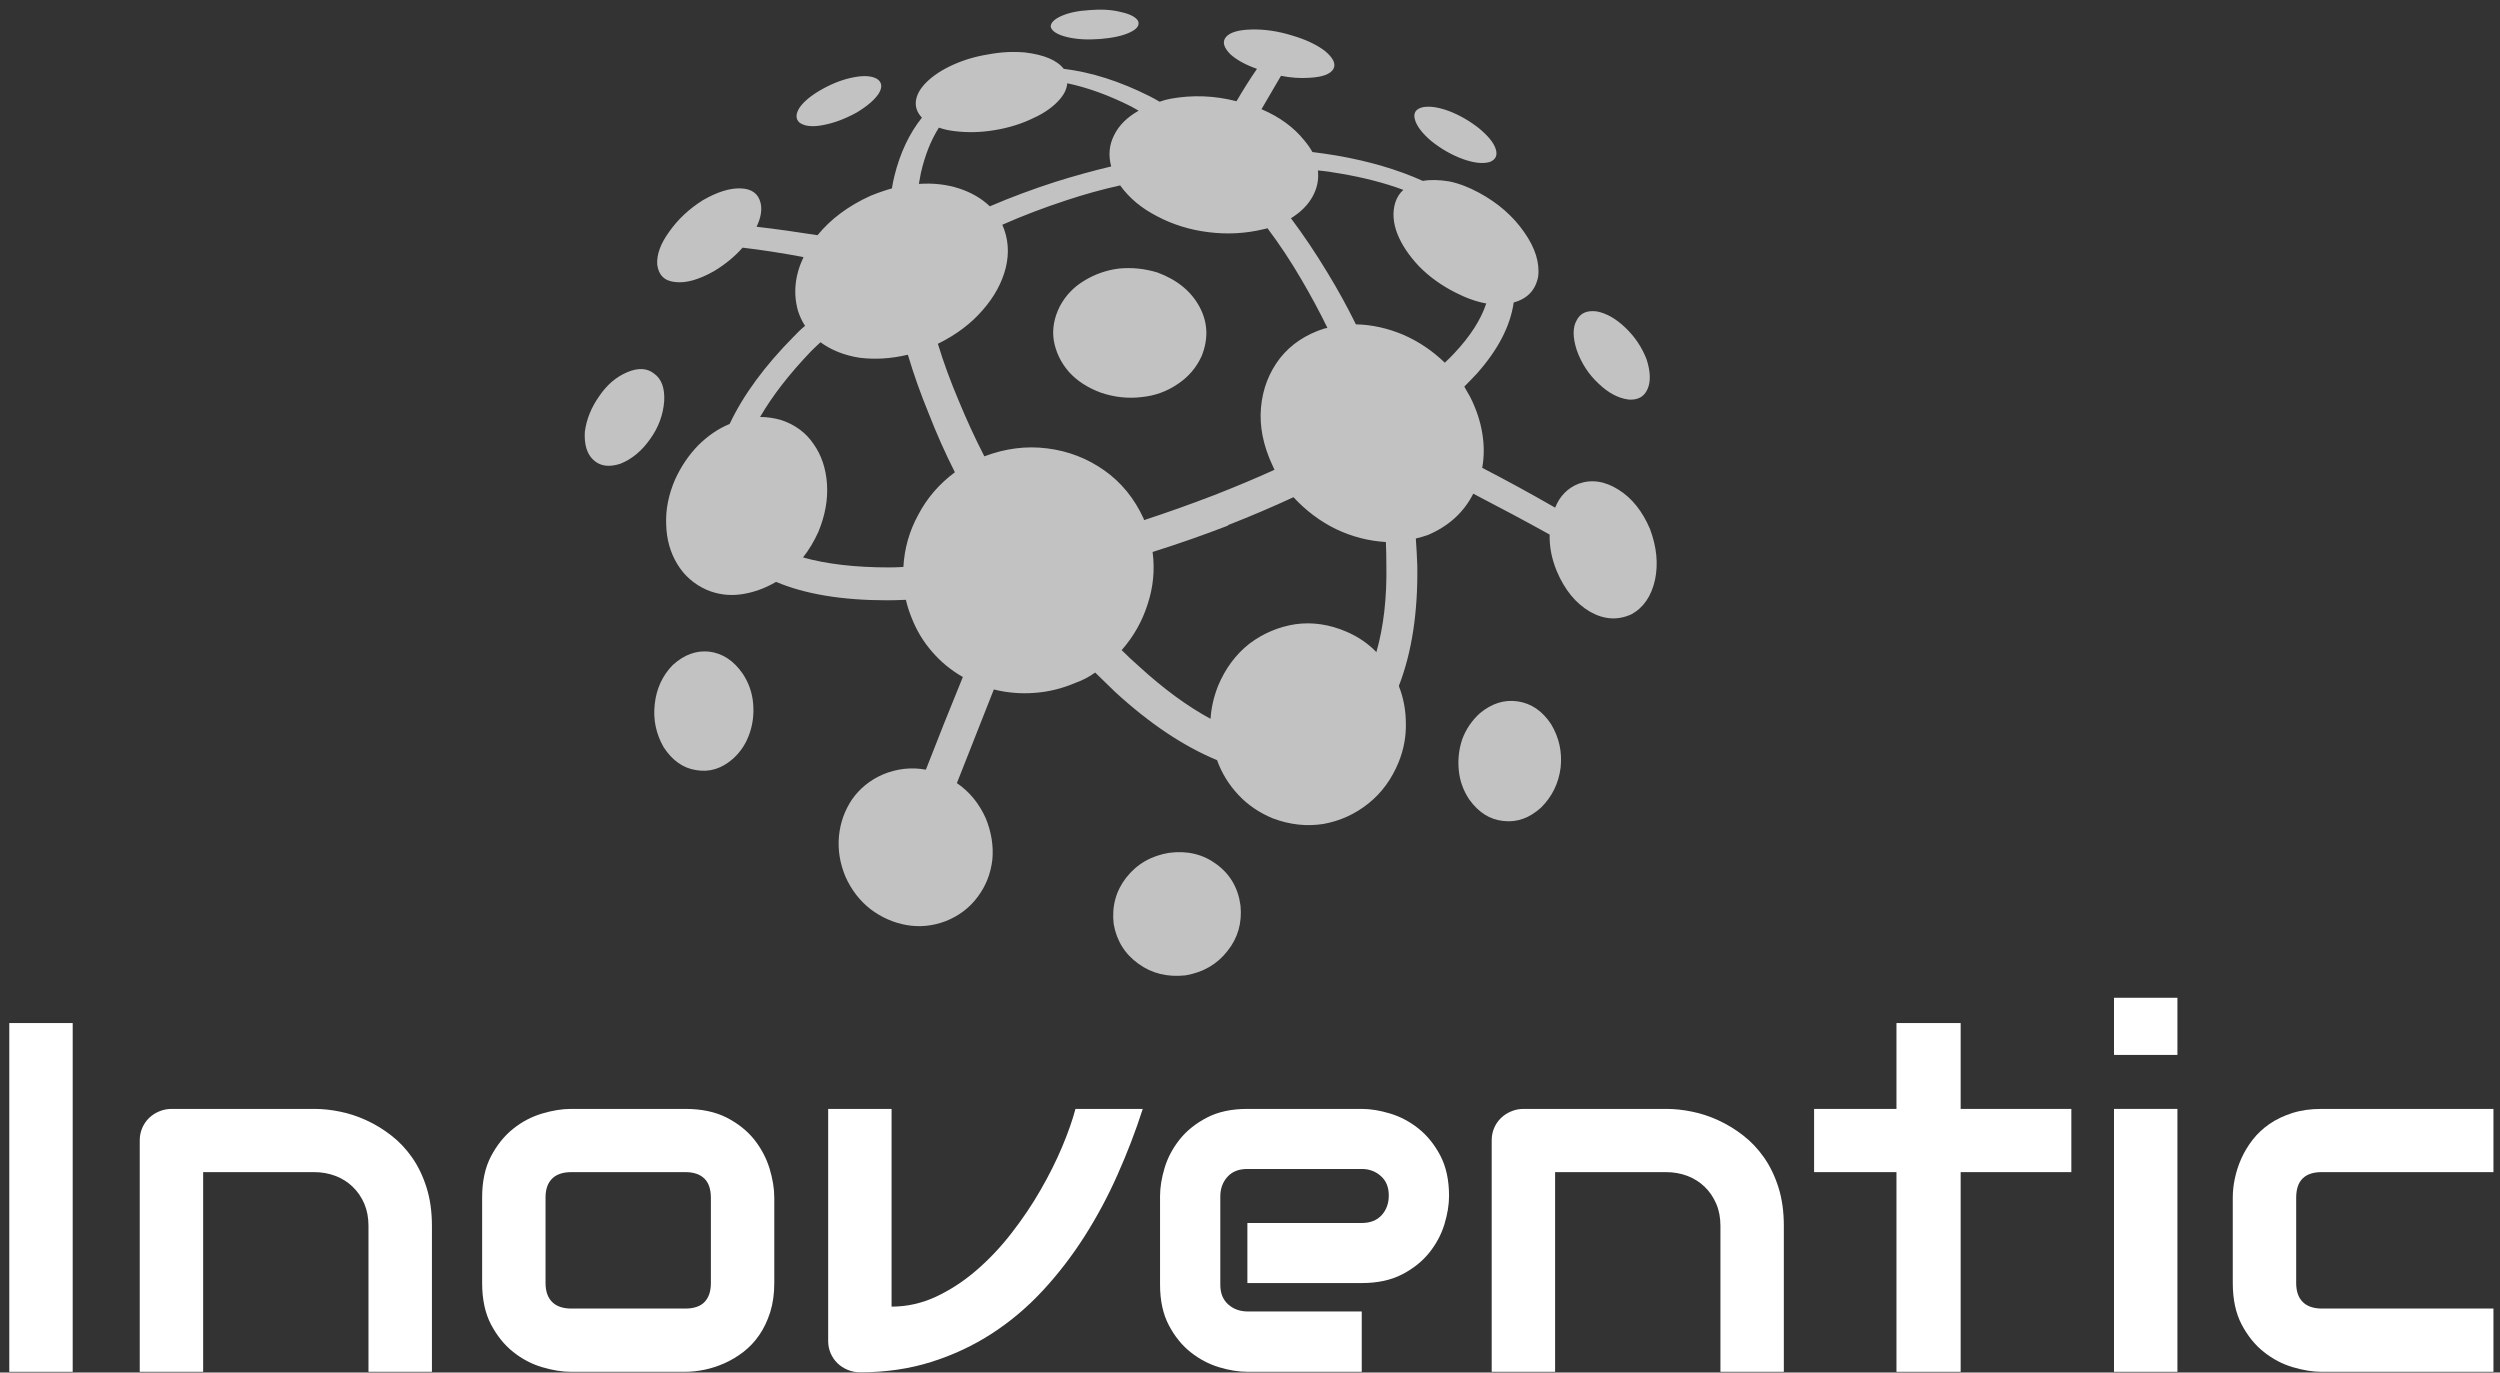 <?xml version="1.0" encoding="UTF-8"?>
<svg width="153px" height="84px" viewBox="0 0 153 84" version="1.1" xmlns="http://www.w3.org/2000/svg" xmlns:xlink="http://www.w3.org/1999/xlink">
    <rect x="0" y="0" width="153" height="84" fill="#333333" stroke="none"/>
    <!-- Generator: Sketch 46.2 (44496) - http://www.bohemiancoding.com/sketch -->
    <title>logo-footer</title>
    <desc>Created with Sketch.</desc>
    <defs></defs>
    <g id="Page-2" stroke="none" stroke-width="1" fill="none" fill-rule="evenodd">
        <g id="0---HOMEPAGE" transform="translate(-165, -2560)" fill="#FFFFFF">
            <g id="logo-footer" transform="translate(165.5, 2560.564)">
                <path d="M55.277,37.21 C55.136,36.865 55.023,36.507 54.941,36.144 C54.556,36.162 54.168,36.174 53.78,36.174 C51.029,36.174 48.769,35.797 46.995,35.047 C46.301,35.453 45.589,35.704 44.854,35.809 C44.122,35.911 43.419,35.818 42.748,35.534 C41.974,35.19 41.371,34.659 40.945,33.949 C40.516,33.239 40.294,32.434 40.271,31.541 C40.23,30.627 40.414,29.702 40.822,28.765 C41.187,27.974 41.655,27.282 42.226,26.695 C42.818,26.105 43.46,25.667 44.154,25.382 C44.988,23.615 46.292,21.837 48.063,20.048 C48.29,19.805 48.521,19.581 48.769,19.379 C48.585,19.093 48.442,18.787 48.338,18.465 C48.034,17.388 48.145,16.29 48.676,15.17 C47.392,14.927 46.149,14.734 44.947,14.592 C44.458,15.143 43.879,15.619 43.206,16.025 C42.267,16.556 41.473,16.778 40.822,16.696 C40.172,16.635 39.804,16.279 39.722,15.628 C39.682,15.018 39.924,14.349 40.455,13.619 C40.983,12.866 41.668,12.224 42.503,11.696 C43.38,11.188 44.154,10.943 44.825,10.965 C45.498,10.988 45.904,11.278 46.047,11.848 C46.149,12.274 46.068,12.764 45.802,13.313 C47.004,13.453 48.247,13.628 49.533,13.83 C50.347,12.834 51.426,12.031 52.771,11.421 C53.22,11.238 53.658,11.086 54.086,10.965 C54.127,10.7 54.177,10.446 54.238,10.204 C54.585,8.8 55.145,7.611 55.921,6.636 C55.633,6.33 55.513,5.997 55.551,5.632 C55.594,5.244 55.808,4.858 56.195,4.473 C56.604,4.067 57.143,3.711 57.815,3.407 C58.488,3.101 59.209,2.888 59.985,2.765 C60.738,2.622 61.482,2.582 62.219,2.645 C63.4,2.786 64.192,3.121 64.6,3.65 C66.289,3.852 68.044,4.412 69.859,5.326 C70.063,5.428 70.262,5.541 70.469,5.661 C70.691,5.582 70.915,5.518 71.14,5.478 C72.485,5.235 73.832,5.285 75.174,5.632 C75.603,4.899 76.02,4.237 76.428,3.65 C75.734,3.407 75.195,3.11 74.807,2.765 C74.381,2.341 74.29,1.983 74.532,1.699 C74.777,1.414 75.297,1.26 76.093,1.241 C76.886,1.221 77.712,1.341 78.569,1.606 C79.404,1.851 80.077,2.167 80.583,2.552 C81.095,2.978 81.268,3.344 81.107,3.65 C80.923,3.976 80.431,4.155 79.637,4.196 C79.086,4.237 78.506,4.196 77.896,4.076 C77.528,4.707 77.131,5.387 76.703,6.119 C77.805,6.586 78.68,7.226 79.331,8.038 C79.535,8.285 79.698,8.516 79.819,8.741 C80.308,8.8 80.801,8.872 81.29,8.954 C83.286,9.299 85.048,9.818 86.576,10.507 C87.044,10.426 87.586,10.437 88.198,10.539 C88.785,10.659 89.398,10.895 90.03,11.238 C91.191,11.87 92.108,12.673 92.781,13.646 C93.452,14.601 93.738,15.506 93.636,16.363 C93.475,17.193 92.974,17.721 92.139,17.946 C91.933,19.388 91.182,20.842 89.878,22.307 C89.631,22.57 89.379,22.833 89.114,23.096 C89.237,23.302 89.357,23.513 89.479,23.737 C89.847,24.468 90.091,25.202 90.212,25.933 C90.336,26.663 90.336,27.375 90.212,28.067 C91.74,28.858 93.228,29.672 94.675,30.504 C94.96,29.792 95.439,29.305 96.112,29.039 C96.906,28.756 97.722,28.878 98.557,29.407 C99.371,29.915 100.015,30.718 100.482,31.815 C100.891,32.913 100.993,33.949 100.786,34.924 C100.564,35.92 100.085,36.621 99.353,37.026 C98.516,37.412 97.67,37.362 96.813,36.875 C95.938,36.367 95.255,35.534 94.768,34.375 C94.461,33.625 94.319,32.881 94.339,32.151 C92.833,31.316 91.273,30.484 89.663,29.649 C89.091,30.788 88.166,31.631 86.883,32.18 C86.638,32.262 86.393,32.335 86.148,32.393 C86.189,32.963 86.22,33.523 86.239,34.069 C86.279,36.915 85.905,39.365 85.109,41.417 C85.393,42.147 85.538,42.909 85.538,43.703 C85.558,44.494 85.415,45.279 85.109,46.05 C84.683,47.109 84.057,47.962 83.245,48.61 C82.431,49.261 81.513,49.678 80.494,49.862 C79.474,50.023 78.444,49.912 77.406,49.524 C76.571,49.179 75.868,48.701 75.297,48.091 C74.707,47.463 74.269,46.751 73.984,45.957 C71.927,45.104 69.847,43.712 67.747,41.784 C67.341,41.396 66.933,41 66.525,40.596 C66.16,40.859 65.752,41.072 65.303,41.233 C64.489,41.578 63.652,41.784 62.797,41.841 C61.96,41.904 61.135,41.834 60.323,41.63 C59.568,43.542 58.815,45.451 58.062,47.361 C58.833,47.889 59.425,48.61 59.833,49.524 C60.178,50.377 60.311,51.223 60.232,52.053 C60.128,52.91 59.833,53.66 59.343,54.311 C58.856,54.98 58.202,55.479 57.388,55.806 C56.592,56.11 55.787,56.191 54.971,56.048 C54.177,55.905 53.442,55.581 52.771,55.073 C52.118,54.563 51.61,53.905 51.243,53.091 C50.896,52.259 50.766,51.427 50.846,50.592 C50.927,49.78 51.193,49.036 51.64,48.367 C52.111,47.696 52.73,47.188 53.506,46.844 C54.381,46.476 55.268,46.374 56.164,46.54 C56.898,44.648 57.651,42.757 58.427,40.868 C57.713,40.462 57.091,39.954 56.563,39.344 C56.009,38.714 55.583,38.004 55.277,37.21 M90.001,7.276 C89.429,6.829 88.826,6.484 88.198,6.24 C87.545,5.997 87.003,5.915 86.576,5.997 C86.148,6.097 85.985,6.344 86.087,6.729 C86.189,7.133 86.524,7.582 87.096,8.07 C87.708,8.557 88.35,8.922 89.021,9.167 C89.695,9.41 90.243,9.473 90.67,9.351 C91.039,9.208 91.16,8.943 91.039,8.557 C90.917,8.172 90.57,7.743 90.001,7.276 M100.269,21.42 C99.983,20.687 99.555,20.048 98.983,19.499 C98.414,18.953 97.836,18.617 97.242,18.497 C96.629,18.411 96.212,18.596 95.99,19.043 C95.745,19.47 95.745,20.068 95.99,20.842 C96.273,21.656 96.722,22.345 97.335,22.914 C97.927,23.483 98.537,23.808 99.167,23.889 C99.738,23.93 100.126,23.717 100.328,23.248 C100.534,22.783 100.512,22.173 100.269,21.42 M93.82,48.853 C94.491,48.184 94.89,47.37 95.01,46.415 C95.112,45.46 94.92,44.576 94.432,43.764 C93.901,42.95 93.216,42.483 92.382,42.36 C91.568,42.24 90.794,42.483 90.06,43.093 C89.572,43.542 89.214,44.068 88.989,44.678 C88.785,45.288 88.715,45.916 88.776,46.567 C88.837,47.218 89.053,47.816 89.42,48.367 C89.992,49.159 90.681,49.597 91.497,49.678 C92.332,49.78 93.108,49.504 93.82,48.853 M72.056,59.128 C73.136,58.942 73.995,58.445 74.623,57.634 C75.258,56.84 75.523,55.917 75.419,54.86 C75.276,53.783 74.789,52.942 73.952,52.329 C73.136,51.719 72.169,51.483 71.049,51.629 C69.949,51.81 69.072,52.318 68.421,53.152 C67.788,53.967 67.534,54.91 67.657,55.987 C67.84,57.023 68.351,57.835 69.185,58.427 C69.999,59.015 70.956,59.248 72.056,59.128 M40.117,45.168 C40.648,45.98 41.31,46.447 42.104,46.567 C42.922,46.71 43.673,46.476 44.365,45.866 C44.836,45.44 45.17,44.921 45.376,44.313 C45.58,43.725 45.65,43.102 45.589,42.453 C45.528,41.802 45.313,41.204 44.947,40.655 C44.396,39.861 43.714,39.417 42.9,39.315 C42.104,39.233 41.362,39.507 40.67,40.138 C40.035,40.789 39.668,41.591 39.568,42.546 C39.464,43.478 39.65,44.351 40.117,45.168 M35.291,25.871 C35.248,26.642 35.421,27.212 35.808,27.577 C36.217,27.965 36.765,28.044 37.462,27.819 C38.171,27.538 38.784,27.03 39.294,26.298 C39.804,25.588 40.088,24.812 40.149,23.982 C40.19,23.189 39.988,22.629 39.539,22.307 C39.11,21.96 38.559,21.93 37.888,22.214 C37.214,22.499 36.643,22.985 36.176,23.676 C35.686,24.368 35.389,25.098 35.291,25.871 M49.807,4.899 C49.156,5.264 48.698,5.641 48.431,6.026 C48.186,6.414 48.186,6.72 48.431,6.94 C48.737,7.165 49.215,7.217 49.866,7.092 C50.519,6.972 51.202,6.72 51.916,6.33 C52.587,5.927 53.048,5.527 53.29,5.142 C53.517,4.756 53.474,4.462 53.168,4.26 C52.844,4.076 52.365,4.044 51.733,4.169 C51.102,4.289 50.46,4.532 49.807,4.899 M66.189,0.053 C65.477,0.094 64.897,0.216 64.448,0.418 C63.999,0.622 63.786,0.845 63.806,1.089 C63.885,1.353 64.212,1.557 64.783,1.699 C65.355,1.842 66.037,1.883 66.831,1.822 C67.607,1.758 68.205,1.627 68.636,1.425 C69.083,1.221 69.255,0.987 69.153,0.722 C69.01,0.479 68.664,0.296 68.115,0.176 C67.566,0.033 66.924,-0.008 66.189,0.053 M70.346,16.116 C69.552,15.873 68.756,15.794 67.963,15.873 C67.189,15.973 66.473,16.229 65.822,16.635 C65.189,17.02 64.702,17.54 64.357,18.191 C64.012,18.88 63.885,19.572 63.99,20.261 C64.112,20.973 64.416,21.613 64.906,22.182 C65.396,22.733 66.047,23.157 66.861,23.463 C67.697,23.747 68.534,23.84 69.369,23.737 C70.183,23.656 70.915,23.39 71.569,22.944 C72.219,22.517 72.709,21.948 73.036,21.238 C73.464,20.182 73.424,19.172 72.913,18.218 C72.403,17.265 71.548,16.565 70.346,16.116 M54.787,34.133 C54.851,32.994 55.155,31.926 55.703,30.931 C56.236,29.915 56.98,29.051 57.939,28.339 C57.345,27.162 56.817,25.973 56.35,24.774 C55.839,23.533 55.411,22.325 55.062,21.145 C54.023,21.39 53.036,21.449 52.1,21.329 C51.181,21.186 50.388,20.871 49.714,20.383 C49.512,20.567 49.317,20.751 49.134,20.935 C47.812,22.316 46.771,23.656 46.018,24.955 C46.444,24.955 46.873,25.019 47.299,25.139 C48.156,25.422 48.818,25.912 49.286,26.602 C49.775,27.293 50.05,28.116 50.113,29.071 C50.172,30.008 50.002,30.972 49.592,31.967 C49.329,32.557 49.011,33.087 48.644,33.552 C50.093,33.958 51.844,34.162 53.903,34.162 C54.188,34.162 54.481,34.153 54.787,34.133 M80.156,9.868 C80.22,10.437 80.107,10.975 79.819,11.485 C79.535,11.991 79.097,12.428 78.506,12.793 C79.281,13.83 80.025,14.936 80.737,16.116 C80.757,16.116 80.757,16.116 80.737,16.116 C81.37,17.152 81.95,18.209 82.481,19.286 C83.461,19.306 84.427,19.522 85.384,19.925 C86.32,20.334 87.168,20.903 87.921,21.633 C88.123,21.449 88.318,21.257 88.502,21.055 C89.479,20.018 90.13,19.002 90.459,18.007 C89.867,17.905 89.237,17.68 88.563,17.336 C87.685,16.889 86.944,16.349 86.332,15.721 C85.722,15.07 85.279,14.408 85.016,13.739 C84.751,13.05 84.71,12.408 84.896,11.818 C84.996,11.512 85.159,11.26 85.384,11.056 C84.241,10.63 82.939,10.294 81.474,10.049 C81.041,9.97 80.605,9.906 80.156,9.868 M60.078,12.063 C61.361,11.512 62.695,11.015 64.08,10.569 C65.244,10.204 66.382,9.888 67.505,9.623 C67.321,8.934 67.382,8.294 67.688,7.702 C67.972,7.115 68.471,6.616 69.185,6.21 C69.04,6.128 68.902,6.047 68.756,5.967 C67.391,5.276 66.078,4.797 64.815,4.532 C64.792,4.838 64.663,5.142 64.416,5.448 C64.012,5.936 63.45,6.344 62.736,6.666 C62.024,7.013 61.239,7.258 60.384,7.398 C59.547,7.541 58.722,7.562 57.908,7.46 C57.561,7.419 57.243,7.348 56.96,7.246 C56.47,8.02 56.105,8.943 55.858,10.02 C55.817,10.224 55.778,10.446 55.735,10.691 C56.613,10.63 57.427,10.723 58.182,10.965 C58.935,11.208 59.568,11.576 60.078,12.063 M78.66,29.865 C77.397,30.452 76.061,31.021 74.655,31.573 C74.655,31.591 74.655,31.591 74.655,31.573 L74.655,31.602 C73.126,32.192 71.589,32.729 70.04,33.217 C70.183,34.314 70.079,35.382 69.734,36.416 C69.407,37.453 68.879,38.389 68.146,39.224 C68.491,39.569 68.838,39.893 69.185,40.197 C70.691,41.578 72.16,42.657 73.585,43.428 C73.628,42.757 73.78,42.088 74.043,41.417 C74.494,40.34 75.136,39.476 75.97,38.825 C76.805,38.197 77.741,37.8 78.78,37.637 C79.819,37.494 80.862,37.646 81.9,38.095 C82.612,38.398 83.222,38.816 83.735,39.344 C84.182,37.779 84.386,35.981 84.345,33.949 C84.345,33.5 84.334,33.056 84.316,32.607 C83.254,32.545 82.238,32.282 81.259,31.815 C80.299,31.348 79.433,30.697 78.66,29.865 M69.521,31.266 C70.947,30.799 72.371,30.291 73.8,29.742 C73.82,29.742 73.82,29.742 73.8,29.742 C75.104,29.232 76.335,28.715 77.499,28.187 C77.458,28.085 77.417,27.994 77.374,27.912 C76.805,26.695 76.571,25.515 76.673,24.377 C76.775,23.239 77.161,22.234 77.832,21.361 C78.506,20.506 79.422,19.896 80.583,19.531 C80.649,19.531 80.696,19.522 80.737,19.499 C80.252,18.503 79.719,17.519 79.147,16.542 C78.496,15.426 77.805,14.381 77.068,13.403 C77.009,13.426 76.929,13.444 76.825,13.465 C75.725,13.73 74.605,13.789 73.464,13.646 C72.324,13.505 71.274,13.179 70.317,12.673 C69.36,12.183 68.605,11.553 68.053,10.782 C66.954,11.027 65.854,11.331 64.754,11.696 C63.386,12.145 62.083,12.641 60.842,13.19 C61.207,14.022 61.277,14.898 61.055,15.812 C60.828,16.726 60.361,17.59 59.649,18.404 C58.935,19.236 58.019,19.925 56.898,20.476 C57.243,21.613 57.674,22.783 58.182,23.982 C58.649,25.116 59.171,26.248 59.742,27.364 C61.023,26.878 62.309,26.713 63.593,26.878 C64.874,27.039 66.037,27.486 67.076,28.219 C68.115,28.949 68.92,29.935 69.491,31.173 C69.491,31.196 69.498,31.226 69.521,31.266" id="Fill-3" opacity="0.702"></path>
                <g id="Group-22" transform="translate(0, 60.484)">
                    <polygon id="Fill-6" points="0.069 22.907 3.949 22.907 3.949 1.563 0.069 1.563"></polygon>
                    <path d="M25.934,22.907 L22.051,22.907 L22.051,13.976 C22.051,13.47 21.965,13.017 21.793,12.613 C21.618,12.212 21.38,11.867 21.081,11.579 C20.784,11.291 20.432,11.071 20.028,10.917 C19.627,10.765 19.192,10.686 18.725,10.686 L11.933,10.686 L11.933,22.907 L8.052,22.907 L8.052,8.738 C8.052,8.47 8.105,8.218 8.204,7.985 C8.304,7.751 8.443,7.549 8.619,7.375 C8.799,7.202 9.009,7.066 9.248,6.967 C9.486,6.867 9.74,6.817 10.01,6.817 L18.754,6.817 C19.242,6.817 19.756,6.871 20.301,6.982 C20.84,7.089 21.378,7.266 21.911,7.509 C22.444,7.751 22.952,8.06 23.432,8.432 C23.915,8.803 24.344,9.255 24.716,9.785 C25.09,10.318 25.385,10.931 25.603,11.625 C25.823,12.321 25.934,13.103 25.934,13.976 L25.934,22.907 Z" id="Fill-8"></path>
                    <path d="M43.006,12.264 C43.006,11.729 42.872,11.332 42.602,11.074 C42.335,10.815 41.947,10.686 41.441,10.686 L34.47,10.686 C33.953,10.686 33.559,10.817 33.291,11.083 C33.023,11.344 32.887,11.729 32.887,12.235 L32.887,17.473 C32.887,17.981 33.023,18.367 33.291,18.634 C33.559,18.902 33.953,19.036 34.47,19.036 L41.441,19.036 C41.967,19.036 42.36,18.902 42.618,18.634 C42.877,18.367 43.006,17.981 43.006,17.473 L43.006,12.264 Z M46.886,17.473 C46.886,18.138 46.802,18.736 46.634,19.267 C46.462,19.798 46.24,20.265 45.961,20.666 C45.684,21.068 45.36,21.41 44.99,21.694 C44.623,21.977 44.237,22.206 43.834,22.385 C43.43,22.564 43.024,22.696 42.611,22.78 C42.199,22.864 41.809,22.907 41.441,22.907 L34.441,22.907 C33.901,22.907 33.316,22.812 32.679,22.623 C32.041,22.435 31.452,22.124 30.91,21.694 C30.368,21.263 29.917,20.703 29.551,20.013 C29.189,19.321 29.007,18.476 29.007,17.473 L29.007,12.235 C29.007,11.242 29.189,10.402 29.551,9.713 C29.917,9.021 30.368,8.461 30.91,8.03 C31.452,7.597 32.041,7.289 32.679,7.101 C33.316,6.912 33.901,6.817 34.441,6.817 L41.441,6.817 C42.435,6.817 43.28,6.996 43.977,7.352 C44.673,7.711 45.233,8.16 45.664,8.699 C46.09,9.241 46.401,9.829 46.596,10.464 C46.789,11.099 46.886,11.691 46.886,12.235 L46.886,17.473 Z" id="Fill-9"></path>
                    <path d="M69.437,6.818 C69,8.176 68.485,9.516 67.897,10.836 C67.312,12.156 66.639,13.414 65.877,14.61 C65.117,15.805 64.267,16.911 63.326,17.927 C62.385,18.946 61.346,19.823 60.208,20.562 C59.067,21.302 57.829,21.882 56.491,22.304 C55.15,22.726 53.701,22.937 52.139,22.937 C51.871,22.937 51.617,22.887 51.377,22.787 C51.141,22.69 50.93,22.551 50.751,22.379 C50.574,22.204 50.434,22 50.334,21.769 C50.234,21.535 50.184,21.284 50.184,21.016 L50.184,6.818 L54.064,6.818 L54.064,18.918 C55.01,18.918 55.917,18.714 56.788,18.308 C57.659,17.9 58.482,17.363 59.26,16.691 C60.035,16.022 60.754,15.263 61.414,14.408 C62.076,13.555 62.666,12.68 63.183,11.779 C63.7,10.884 64.14,10.002 64.503,9.14 C64.865,8.276 65.138,7.502 65.319,6.818 L69.437,6.818 Z" id="Fill-10"></path>
                    <path d="M88.182,12.146 C88.182,12.681 88.086,13.259 87.898,13.881 C87.708,14.5 87.401,15.076 86.98,15.606 C86.556,16.137 86.005,16.582 85.322,16.938 C84.639,17.296 83.812,17.475 82.839,17.475 L75.84,17.475 L75.84,13.799 L82.839,13.799 C83.365,13.799 83.773,13.636 84.063,13.314 C84.351,12.992 84.494,12.593 84.494,12.116 C84.494,11.611 84.333,11.214 84.009,10.926 C83.687,10.638 83.297,10.493 82.839,10.493 L75.84,10.493 C75.31,10.493 74.904,10.654 74.616,10.978 C74.328,11.3 74.183,11.699 74.183,12.175 L74.183,17.579 C74.183,18.094 74.344,18.496 74.668,18.784 C74.992,19.072 75.389,19.214 75.868,19.214 L82.839,19.214 L82.839,22.906 L75.84,22.906 C75.301,22.906 74.72,22.813 74.101,22.625 C73.48,22.435 72.901,22.131 72.369,21.709 C71.836,21.287 71.391,20.736 71.033,20.056 C70.675,19.375 70.495,18.55 70.495,17.579 L70.495,12.146 C70.495,11.611 70.591,11.032 70.779,10.411 C70.967,9.792 71.276,9.216 71.697,8.685 C72.121,8.155 72.672,7.71 73.355,7.354 C74.035,6.996 74.863,6.817 75.84,6.817 L82.839,6.817 C83.376,6.817 83.954,6.912 84.576,7.1 C85.199,7.288 85.776,7.595 86.308,8.016 C86.839,8.438 87.284,8.987 87.644,9.667 C88.002,10.348 88.182,11.173 88.182,12.146" id="Fill-11"></path>
                    <path d="M108.671,22.907 L104.791,22.907 L104.791,13.976 C104.791,13.47 104.705,13.017 104.53,12.613 C104.355,12.212 104.12,11.867 103.82,11.579 C103.521,11.291 103.172,11.071 102.768,10.917 C102.367,10.765 101.929,10.686 101.462,10.686 L94.672,10.686 L94.672,22.907 L90.792,22.907 L90.792,8.738 C90.792,8.47 90.842,8.218 90.942,7.985 C91.041,7.751 91.18,7.549 91.359,7.375 C91.538,7.202 91.747,7.066 91.987,6.967 C92.225,6.867 92.477,6.817 92.749,6.817 L101.493,6.817 C101.981,6.817 102.494,6.871 103.038,6.982 C103.58,7.089 104.117,7.266 104.65,7.509 C105.181,7.751 105.689,8.06 106.17,8.432 C106.653,8.803 107.081,9.255 107.455,9.785 C107.827,10.318 108.124,10.931 108.342,11.625 C108.562,12.321 108.671,13.103 108.671,13.976 L108.671,22.907 Z" id="Fill-12"></path>
                    <polygon id="Fill-13" points="126.266 10.686 119.492 10.686 119.492 22.907 115.564 22.907 115.564 10.686 110.523 10.686 110.523 6.818 115.564 6.818 115.564 1.563 119.492 1.563 119.492 6.818 126.266 6.818"></polygon>
                    <path d="M128.877,22.907 L132.758,22.907 L132.758,6.817 L128.877,6.817 L128.877,22.907 Z M128.877,3.513 L132.758,3.513 L132.758,0.016 L128.877,0.016 L128.877,3.513 Z" id="Fill-14"></path>
                    <path d="M152.099,22.907 L141.577,22.907 C141.039,22.907 140.452,22.811 139.817,22.623 C139.18,22.435 138.59,22.124 138.048,21.693 C137.504,21.262 137.053,20.702 136.69,20.013 C136.327,19.321 136.146,18.475 136.146,17.473 L136.146,12.235 C136.146,11.867 136.186,11.482 136.273,11.073 C136.359,10.668 136.488,10.262 136.667,9.86 C136.846,9.459 137.078,9.073 137.361,8.708 C137.645,8.341 137.987,8.019 138.391,7.74 C138.794,7.461 139.259,7.239 139.785,7.071 C140.314,6.901 140.91,6.817 141.577,6.817 L152.099,6.817 L152.099,10.686 L141.577,10.686 C141.071,10.686 140.686,10.815 140.423,11.073 C140.157,11.332 140.026,11.729 140.026,12.264 L140.026,17.473 C140.026,17.981 140.16,18.367 140.429,18.634 C140.697,18.902 141.092,19.036 141.609,19.036 L152.099,19.036 L152.099,22.907 Z" id="Fill-15"></path>
                </g>
            </g>
        </g>
    </g>
</svg>